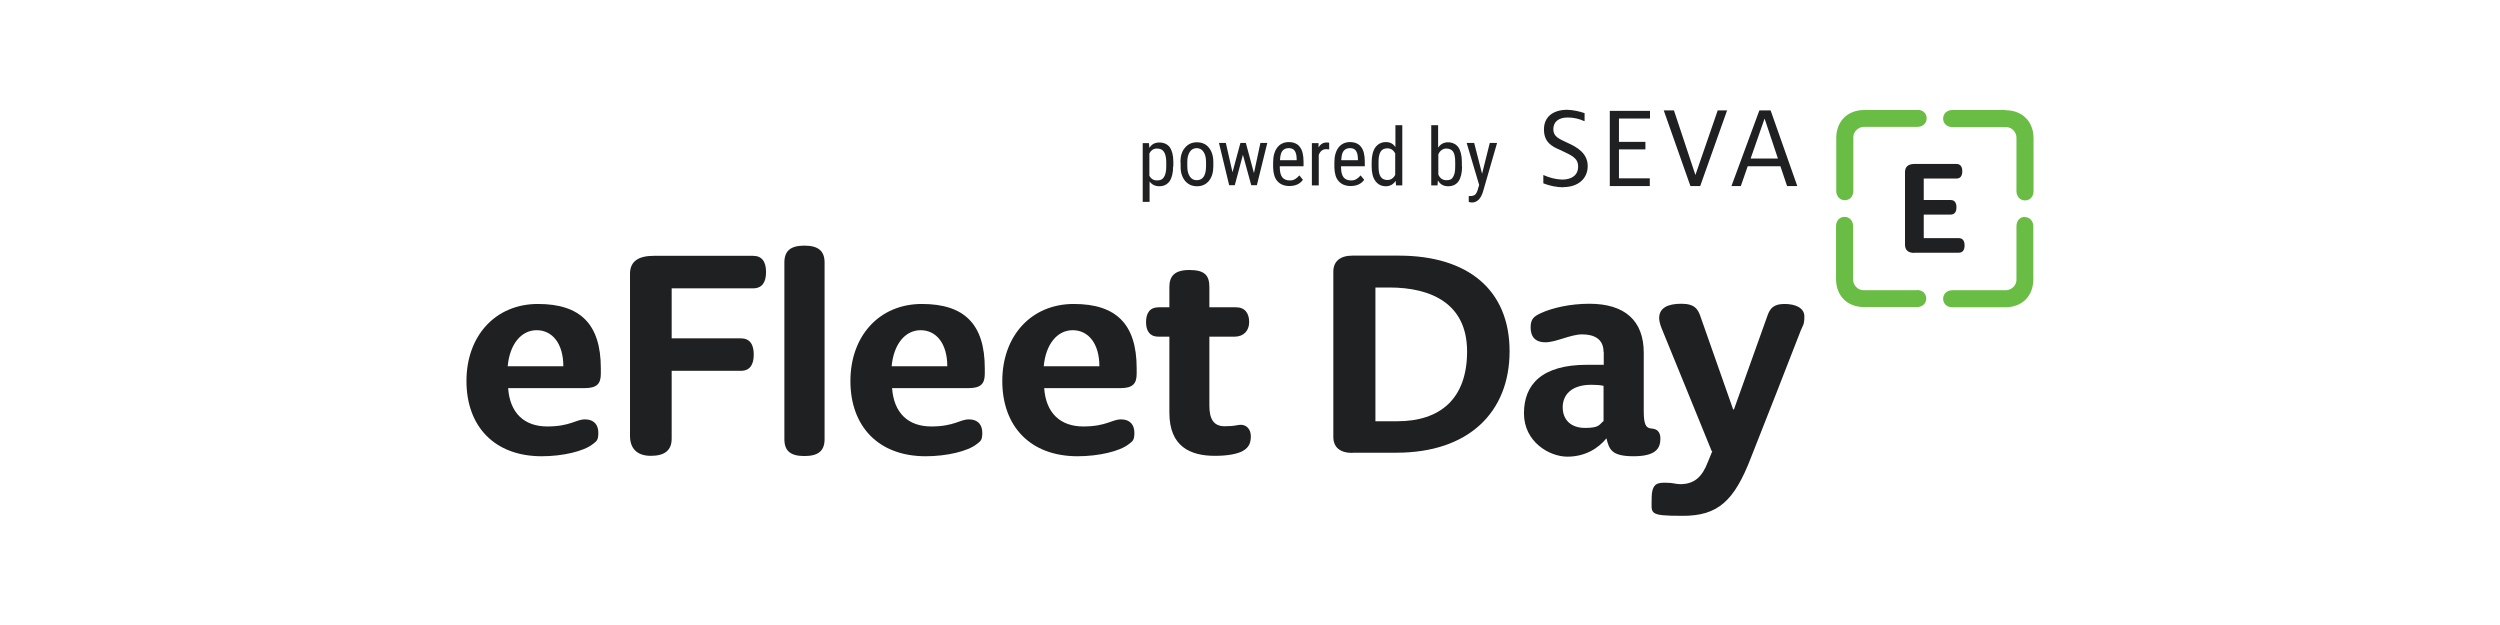 <?xml version="1.0" encoding="UTF-8"?>
<svg id="uuid-f8e0b1fc-851f-4d23-98f9-f28e085e0fbb" data-name="Layer 1" xmlns="http://www.w3.org/2000/svg" width="1200" height="300" viewBox="0 0 1200 300">
  <g>
    <g>
      <path d="m243.9,186.2c.8,12.1,7.8,18.5,18.8,18.5s13.7-3.4,18.1-3.4,6.4,2.7,6.4,6.4-.8,4-2.7,5.5c-4.3,3.4-14.3,5.8-24.5,5.8-22.6,0-36.1-14.3-36.1-36.1s14-37,34.3-37,30.2,9.6,30.2,30.9v2.6c0,4.8-1.9,6.9-7.8,6.9h-36.6Zm26.5-10.4c0-10.8-5.2-17.3-12.8-17.3s-13,7-13.9,17.3h26.6Z" style="fill: #1f2021;"/>
      <path d="m322.4,178.1v32.5c0,5.5-3.3,8.2-10,8.2s-10-3.6-10-9.6v-77.8c0-6.2,4.4-8.6,11.4-8.6h47.7c4.3,0,6.2,2.9,6.2,7.8s-1.9,7.8-6.2,7.8h-39.1v24h33.2c4.3,0,6.2,2.9,6.2,7.8s-1.9,7.8-6.2,7.8h-33.2Z" style="fill: #1f2021;"/>
      <path d="m376.5,126c0-5.6,3-8.1,9.6-8.1s9.7,2.5,9.7,8.1v84.8c0,5.6-3,8.1-9.7,8.1s-9.6-2.5-9.6-8.1v-84.8Z" style="fill: #1f2021;"/>
      <path d="m428.2,186.2c.8,12.1,7.8,18.5,18.8,18.5s13.7-3.4,18.1-3.4,6.4,2.7,6.4,6.4-.8,4-2.7,5.5c-4.3,3.4-14.3,5.8-24.5,5.8-22.6,0-36.1-14.3-36.1-36.1s14-37,34.3-37,30.2,9.6,30.2,30.9v2.6c0,4.8-1.9,6.9-7.8,6.9h-36.6Zm26.5-10.4c0-10.8-5.2-17.3-12.8-17.3s-13,7-13.9,17.3h26.6Z" style="fill: #1f2021;"/>
      <path d="m501.2,186.2c.8,12.1,7.8,18.5,18.8,18.5s13.7-3.4,18.1-3.4,6.4,2.7,6.4,6.4-.8,4-2.7,5.5c-4.3,3.4-14.3,5.8-24.6,5.8-22.6,0-36.1-14.3-36.1-36.1s14-37,34.3-37,30.2,9.6,30.2,30.9v2.6c0,4.8-1.9,6.9-7.8,6.9h-36.6Zm26.5-10.4c0-10.8-5.2-17.3-12.8-17.3s-13,7-13.9,17.3h26.6Z" style="fill: #1f2021;"/>
      <path d="m561.3,161.6h-5.3c-4,0-5.9-2.6-5.9-7s1.9-7.1,6-7.1h5.2v-9.7c0-5.1,2.3-8.2,9.6-8.2s9.6,2.5,9.6,8.2v9.7h12.8c4.3,0,6.3,2.9,6.3,7.1s-2.7,7-7,7h-12.1v33.1c0,6.2,1.9,9.9,7.3,9.9s5.9-.7,7.8-.7c2.7,0,4.8,2.1,4.8,5.5s-1,5.6-4.3,7.3c-2.3,1.1-6.4,2.1-12.9,2.1-11.7,0-21.9-4.3-21.9-20.7v-36.3Z" style="fill: #1f2021;"/>
      <path d="m649.2,217.4c-6,0-9.2-2.7-9.2-7.7v-79.3c0-4.9,3.2-7.7,9.2-7.7h22.2c33.3,0,53.2,16.5,53.2,45.9s-19.8,48.7-54.3,48.7h-21.1Zm21.5-15.2c20.4,0,33.5-10.6,33.5-33.5s-17.1-30.7-37.3-30.7h-6.7v64.2h10.6Z" style="fill: #1f2021;"/>
      <path d="m769.7,168.9c0-6.4-4.8-8.4-10.3-8.4s-12.5,3.8-17.6,3.8-7.1-2.9-7.1-7.1,1.6-5.3,4.9-6.9c5.5-2.5,14-4.5,23.3-4.5,17,0,26.1,8.1,26.1,23.5v28c0,6.4,1,8.2,3.7,8.4,2.6.1,4.3,1.6,4.3,4.8,0,4.8-2.3,8.5-12.9,8.5s-11.7-3.3-13-8.6c-4,4.9-10.3,8.8-18.8,8.8s-20.8-7-20.8-20.8,8.5-23.3,30.3-23.3,6,.1,8,.4v-6.4Zm0,16.3c-1.8-.4-3.7-.5-5.9-.5-9.6,0-13.7,4.9-13.7,10.8s3.8,9.9,10.7,9.9,6.7-1.5,8.9-3.3v-16.9Z" style="fill: #1f2021;"/>
      <path d="m821.6,216.5c-8-19.8-15.8-38.7-24.1-59.1-.8-2.1-1.1-3.6-1.1-4.7,0-4.9,4.1-6.9,10.6-6.9s8.1,2.5,9.5,6.9c5.6,15.9,10.1,28.7,15.4,43.8h.4l16.2-45.3c1.2-3.3,3-5.3,8.1-5.3s9.5,1.8,9.5,6-.8,4.3-1.8,6.9c-7,18-15.2,39.1-23.7,60.5-8.2,21.5-16.2,28.3-32.9,28.3s-14.9-1-14.9-8.4,3-7.5,6.7-7.5,4.8.7,7,.7c6.9,0,10.6-3.6,13.3-10.7l2.1-5.1Z" style="fill: #1f2021;"/>
    </g>
    <g>
      <path d="m918.9,121.4c-3,0-4.5-1.4-4.5-3.9v-34.9c0-2.5,1.5-3.9,4.5-3.9h20.2c1.9,0,2.8,1.3,2.8,3.5s-.9,3.5-2.8,3.5h-15.7v10.3h12.9c1.9,0,2.8,1.3,2.8,3.5s-.9,3.5-2.8,3.5h-12.9v11.3h16.8c1.9,0,2.8,1.3,2.8,3.5s-.9,3.5-2.8,3.5h-21.4Z" style="fill: #1f2021;"/>
      <path d="m972,104.1c-2.2,0-4.1,1.6-4.1,4.5v25.3c.2,2.8-2,5.2-4.8,5.4-.2,0-.4,0-.6,0h-25.3c-2.8,0-4.5,1.9-4.5,4.1s1.6,4.1,4.5,4.1h25.3c8.1,0,13.5-5.4,13.5-13.5v-25.3c0-2.8-1.9-4.5-4.1-4.5Zm-51.8,35.2h-25.3c-2.8.2-5.2-2-5.4-4.8,0-.2,0-.4,0-.6v-25.3c0-2.8-1.9-4.5-4.1-4.5s-4.1,1.6-4.1,4.5v25.3c0,8.1,5.4,13.5,13.5,13.5h25.3c2.8,0,4.5-1.9,4.5-4.1s-1.6-4.1-4.5-4.1Zm42.3-86.5h-25.3c-2.8,0-4.5,1.9-4.5,4.1s1.6,4.1,4.5,4.1h25.3c2.8-.2,5.2,2,5.4,4.8,0,.2,0,.4,0,.6v25.3c0,2.8,1.9,4.5,4.1,4.5s4.1-1.6,4.1-4.5v-25.3c0-8.1-5.4-13.5-13.5-13.5Zm-42.3,0h-25.3c-8.1,0-13.5,5.4-13.5,13.5v25.3c0,2.8,1.9,4.5,4.1,4.5s4.1-1.6,4.1-4.5v-25.3c-.2-2.8,2-5.2,4.8-5.4.2,0,.4,0,.6,0h25.3c2.8,0,4.5-1.9,4.5-4.1s-1.6-4.1-4.5-4.1Z" style="fill: #69bd45;"/>
    </g>
  </g>
  <g id="uuid-860ef598-0ea6-4ee8-84cf-37cec59a9d39" data-name="seva">
    <path d="m847,56.9l6.4,19.2h-13.1l6.7-19.2Zm-15.9,32.4h4.5l3.3-9.5h15.7l3.2,9.5h4.9l-12.8-36.3h-5.4l-13.4,36.3Zm-19.8,0h4.8l12.9-36.3h-4.5l-10.7,31-10.3-31h-4.9l12.8,36.3Zm-38.7,0h19.3v-3.7h-14.8v-13.9h12.7v-3.6h-12.7v-11.2h14.9v-3.7h-19.3v36.2h-.1Zm-22.1.5c6.9,0,11.6-4,11.6-10.1s-5.1-9.1-9.6-11.1c-4.5-2.1-6.9-3.1-6.9-6.6s2.5-5.6,6.9-5.6c2.8,0,5.5.6,8.1,1.8v-3.9c-2.7-.9-5.4-1.5-8.3-1.6-6.6,0-11.2,3.2-11.2,9.4s3.8,8.2,7.8,9.9c5.8,2.7,8.6,3.9,8.6,8s-3.1,6.2-7.7,6.2c-3.1-.1-6.1-.9-9-2.2v4c3.1,1.2,6.4,1.9,9.7,1.9" style="fill: #1f2021;"/>
  </g>
  <g>
    <path d="m563.1,79.8c0,3.2-.6,5.6-1.7,7.2-1.2,1.6-2.8,2.4-4.9,2.4s-3.6-.8-4.7-2.3v9.8h-3.3v-28.2h3l.2,2.3c1.1-1.8,2.7-2.6,4.8-2.6s3.9.8,5,2.3c1.1,1.6,1.7,3.9,1.7,7v2.2Zm-3.3-1.9c0-2.3-.4-4-1.1-5-.7-1.1-1.8-1.6-3.4-1.6s-2.8.8-3.6,2.4v10.6c.8,1.6,2,2.3,3.7,2.3s2.6-.5,3.3-1.6c.7-1.1,1.1-2.7,1.1-5v-2Z" style="fill: #1f2021;"/>
    <path d="m566.6,77.9c0-3,.7-5.3,2.2-7,1.4-1.7,3.3-2.6,5.7-2.6s4.3.8,5.7,2.5,2.2,4,2.2,6.9v2.1c0,2.9-.7,5.3-2.1,7-1.4,1.7-3.3,2.6-5.7,2.6s-4.2-.8-5.7-2.5c-1.4-1.7-2.2-3.9-2.2-6.8v-2.2Zm3.3,1.9c0,2.1.4,3.7,1.2,4.9.8,1.2,1.9,1.8,3.3,1.8,2.9,0,4.4-2.1,4.5-6.4v-2.3c0-2.1-.4-3.7-1.2-4.9-.8-1.2-1.9-1.8-3.3-1.8s-2.5.6-3.3,1.8c-.8,1.2-1.2,2.8-1.2,4.9v1.9Z" style="fill: #1f2021;"/>
    <path d="m601.9,83.1l3.1-14.5h3.3l-5,20.3h-2.7l-4-14.6-3.9,14.6h-2.7l-4.9-20.3h3.3l3.2,14.1,3.8-14.1h2.6l3.9,14.5Z" style="fill: #1f2021;"/>
    <path d="m619,89.3c-2.5,0-4.5-.8-5.8-2.3-1.4-1.5-2-3.7-2.1-6.6v-2.5c0-3,.7-5.4,2-7.1,1.3-1.7,3.2-2.6,5.5-2.6s4.2.8,5.3,2.3c1.2,1.5,1.8,3.9,1.8,7.1v2.2h-11.4v.5c0,2.2.4,3.8,1.2,4.8.8,1,2,1.5,3.5,1.5s1.8-.2,2.6-.6c.7-.4,1.4-1,2.1-1.8l1.7,2.1c-1.4,2-3.6,3-6.6,3Zm-.4-18.2c-1.4,0-2.4.5-3.1,1.4-.7.9-1,2.4-1.1,4.4h8v-.5c0-1.9-.4-3.3-1-4.1-.6-.8-1.5-1.2-2.8-1.2Z" style="fill: #1f2021;"/>
    <path d="m638.1,71.7c-.5,0-1-.1-1.5-.1-1.7,0-2.9.9-3.6,2.8v14.6h-3.3v-20.3h3.2v2.1c.9-1.6,2.2-2.4,3.8-2.4s1,0,1.3.3v3.2Z" style="fill: #1f2021;"/>
    <path d="m648.4,89.3c-2.5,0-4.5-.8-5.8-2.3-1.4-1.5-2-3.7-2.1-6.6v-2.5c0-3,.7-5.4,2-7.1,1.3-1.7,3.2-2.6,5.5-2.6s4.2.8,5.3,2.3c1.2,1.5,1.8,3.9,1.8,7.1v2.2h-11.4v.5c0,2.2.4,3.8,1.2,4.8.8,1,2,1.5,3.5,1.5s1.8-.2,2.6-.6c.7-.4,1.4-1,2.1-1.8l1.7,2.1c-1.4,2-3.6,3-6.6,3Zm-.4-18.2c-1.4,0-2.4.5-3.1,1.4-.7.9-1,2.4-1.1,4.4h8v-.5c0-1.9-.4-3.3-1-4.1-.6-.8-1.5-1.2-2.8-1.2Z" style="fill: #1f2021;"/>
    <path d="m658.4,77.9c0-3.1.6-5.5,1.8-7.2,1.2-1.6,2.9-2.5,5-2.5s3.5.8,4.6,2.4v-10.5h3.3v28.9h-3l-.2-2.2c-1.1,1.7-2.7,2.6-4.7,2.6s-3.8-.8-5-2.5c-1.2-1.6-1.8-3.9-1.8-6.9v-2.1Zm3.3,1.9c0,2.3.3,4,1,5,.7,1.1,1.8,1.6,3.3,1.6s2.9-.8,3.7-2.5v-10.3c-.9-1.6-2.1-2.4-3.7-2.4s-2.6.5-3.3,1.6c-.7,1.1-1,2.7-1,4.9v2Z" style="fill: #1f2021;"/>
    <path d="m701.8,79.8c0,3.2-.6,5.6-1.7,7.2-1.1,1.6-2.8,2.4-5,2.4s-3.8-.9-4.9-2.8l-.2,2.4h-3v-28.9h3.3v10.8c1.1-1.7,2.7-2.6,4.7-2.6s3.9.8,5,2.4c1.1,1.6,1.7,4,1.7,7.1v2Zm-3.3-1.9c0-2.4-.3-4.1-1-5.1-.7-1-1.8-1.5-3.3-1.5s-3,.9-3.8,2.8v9.7c.8,1.8,2.1,2.7,3.9,2.7s2.6-.5,3.2-1.6c.7-1.1,1-2.7,1-4.9v-2Z" style="fill: #1f2021;"/>
    <path d="m711.4,83.4l3.7-14.8h3.5l-6.7,23.2c-.5,1.7-1.2,3.1-2.1,4-.9.9-2,1.4-3.1,1.4s-1-.1-1.7-.3v-2.8h.7c1,0,1.7-.2,2.3-.6.5-.5,1-1.3,1.3-2.4l.7-2.3-6-20.2h3.6l3.8,14.8Z" style="fill: #1f2021;"/>
  </g>
</svg>